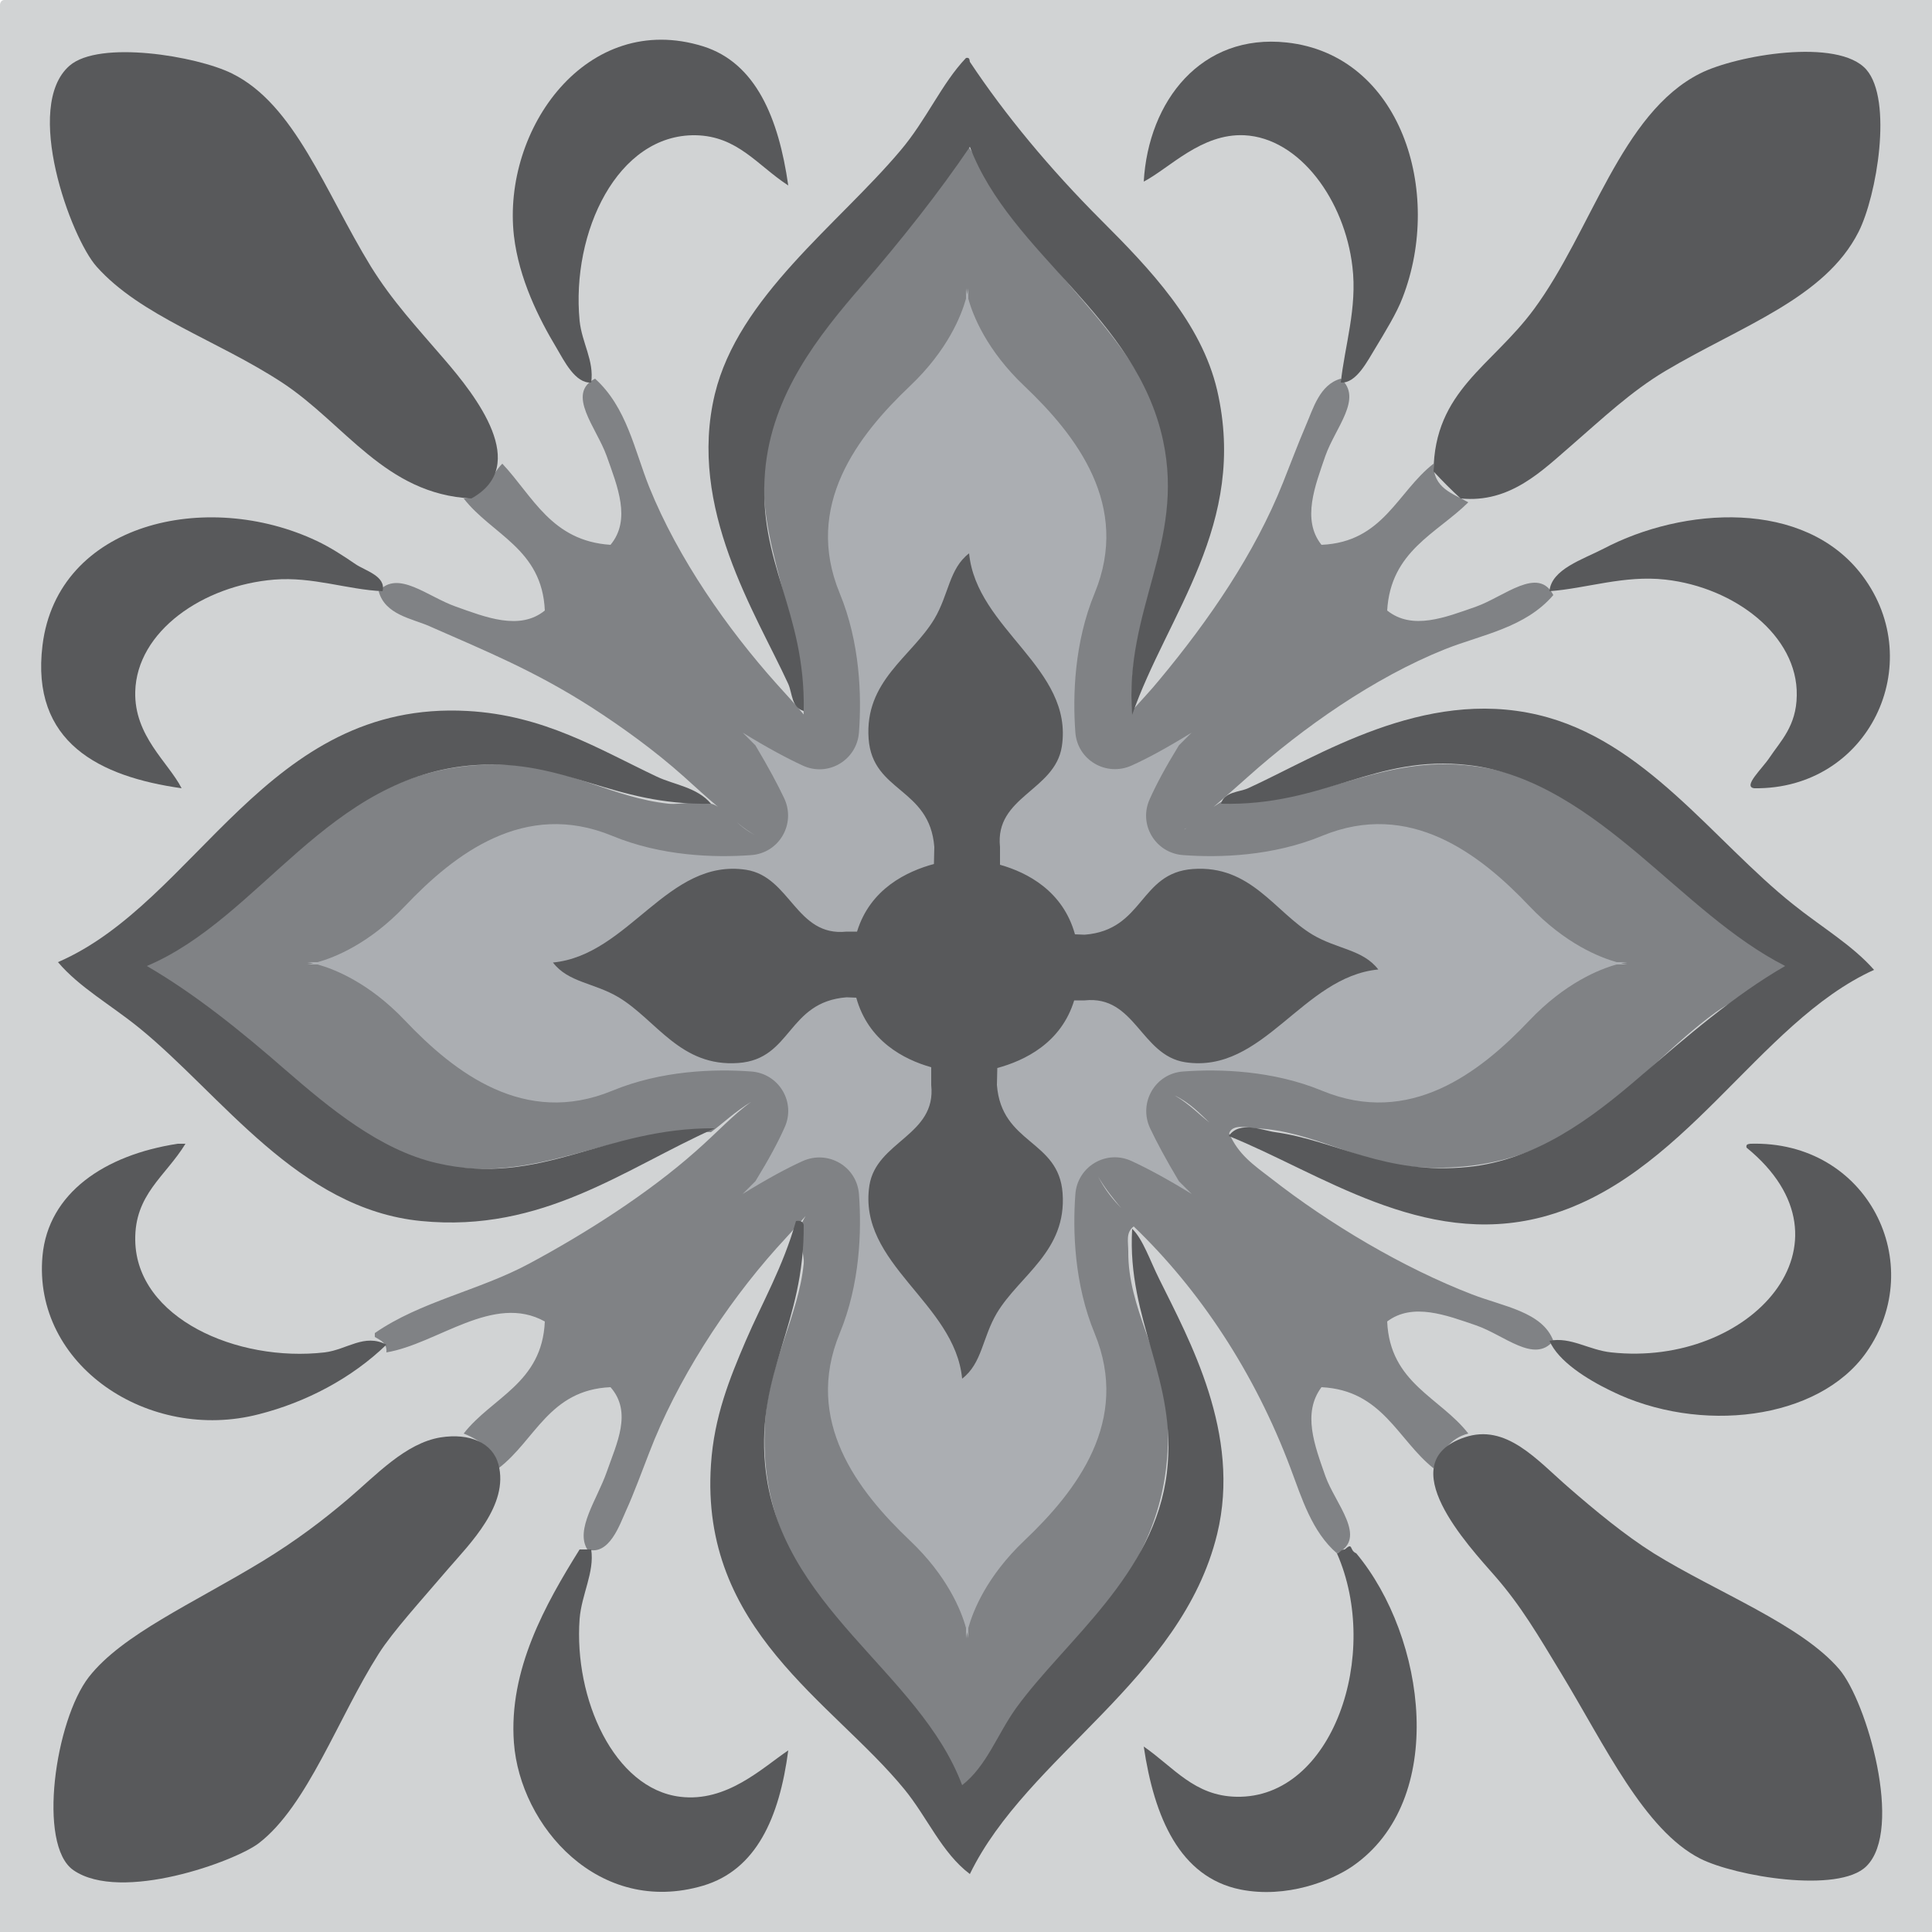 <?xml version="1.0" encoding="utf-8"?>
<!-- Generator: Adobe Illustrator 24.1.3, SVG Export Plug-In . SVG Version: 6.00 Build 0)  -->
<svg version="1.1" id="Layer_1" xmlns="http://www.w3.org/2000/svg" xmlns:xlink="http://www.w3.org/1999/xlink" x="0px" y="0px"
	 viewBox="0 0 500 500" style="enable-background:new 0 0 500 500;" xml:space="preserve">
<style type="text/css">
	.st0{fill-rule:evenodd;clip-rule:evenodd;fill:#D1D3D4;}
	.st1{fill-rule:evenodd;clip-rule:evenodd;fill:#808285;}
	.st2{fill-rule:evenodd;clip-rule:evenodd;fill:#58595B;}
	.st3{fill:#ABAEB2;}
	.st4{fill:#58595B;}
</style>
<path class="st0" d="M1,0c166.3,0,332.6,0,499,0c0,166.7,0,333.3,0,500c-166.6,0-333.3,0-500,0C0,334.3,0,168.7,0,3
	C-0.1,1.6-0.2,0.2,1,0z"/>
<path class="st1" d="M379,198c-23.5-2.1-37.9,10.8-62,9c-1,0.5-1.9,1.1-2.9,1.8c2.9-2.5,5.9-5.1,8.9-7.8c14.1-12.6,32.5-25.6,51-33
	c9.6-3.8,20.7-5.5,28-14c-3.9-7.6-12.7,0.4-20,3c-8,2.8-16.5,6.2-23,1c0.9-15.4,12.8-19.9,21-28c-4-2.3-9.1-3.6-9-10
	c-9.4,7.3-13,20.3-29,21c-5.2-6.5-1.6-15.4,1-23c2.6-7.4,9.8-14.9,4-20c-5.5,1.5-7.2,7.9-9,12c-2.1,4.9-4,10-6,15
	c-7.3,18.3-19.1,35.5-32,51c-2.2,2.7-4.7,5.3-7,7.9c-1.5-26.7,14.3-44.8,8-71.9c-3.3-14-13.8-26.2-24-38c-10.9-12.6-20.4-27.2-27-37
	c-8,13.5-17,25.2-28,38c-9.6,11.2-19.8,23.5-23,38c-5.5,24.6,7.6,40.4,9,71.9c-2.2-2.6-4.6-5.3-7-7.9c-12.7-14.2-25.5-32.4-33-51
	c-3.8-9.5-5.8-20.6-14-28c-7.6,3.9,0.4,12.7,3,20c2.8,7.9,6.4,16.5,1,23c-15.3-1-20.1-12.6-28-21c-3.2,3.1-4.1,8.6-10,9
	c7.3,9.4,20.3,13,21,29c-6.5,5.3-15.4,1.7-23-1c-7.4-2.6-15-9.6-20-4c1.6,6.1,8.7,7.1,13,9c15,6.6,27.3,11.6,42,21
	c7.9,5.1,16.4,11.2,24,18c2.9,2.6,5.8,5.3,8.8,7.8c-0.6-0.4-1.2-0.7-1.8-0.8c-3.3-0.9-7.8,0.3-11,0c-14-1.5-26-9.1-40-10
	c-47.2-2.9-62.6,37.8-96,51c4.6,5.8,11.7,8.4,18,13c17.7,12.7,34.3,33.7,57,39c27.2,6.3,45.3-9.5,72-8c3-2.2,6.2-5.3,10.5-7.9
	c-4.7,3.3-8.8,7.9-14.5,12.9c-12.2,10.8-28.1,21-43,29c-13,7-28.2,9.8-40,18c0,0.3,0,0.7,0,1c1.5,0.9,3.2,1.5,3,4
	c13.2-2.2,27.7-15.4,41-8c-0.7,16-13.7,19.6-21,29c4.3,1.7,7.7,4.3,9,9c9.5-7.2,13.1-20.3,29-21c5.7,6.5,1.6,14.5-1,22
	c-2.5,7.1-8.2,14.8-5,20c5.7,1.7,8.4-6.5,10-10c2.1-4.6,4.2-10.4,6-15c7.1-18.6,19.6-38,33-53c2.5-2.7,5-5.5,7.5-8.3
	c-0.7,1.1-1.2,2.2-1.5,3.3c-0.5,2.3,1.2,6.5,1,9c-1.3,13.4-9.1,26.1-10,41c-2.9,46.7,37.5,61.2,51,95c6-4.7,8.5-11.6,13-18
	c16.3-23.1,43.3-40,40-80c-1.2-14.1-10.1-26.6-10-41c0-2.7-0.7-5,1.4-6.6c17,16.3,31.3,37.8,40.6,62.6c2.9,7.7,5.5,16.4,12,22
	c8.1-3.9-0.5-12.9-3-20c-2.8-8-6-16.3-1-23c15.8,0.8,19.7,13.6,29,21c2-4,4.2-7.8,9-9c-7.3-9.4-20.3-13-21-29c6.6-5,15.4-1.6,23,1
	c7.3,2.5,15.1,10,20,4c-2.8-7.5-13-8.9-21-12c-17.9-6.9-36.9-18.2-52-30c-4.7-3.6-8.5-6.2-10.9-11.7c0.9-2.6,5-1.4,6.9-1.3
	c14.5,0.6,26.7,9,41,10c40.7,2.9,56.2-24.2,78-40c6.5-4.7,14.6-6.4,19-13C433.2,237.6,417,201.4,379,198z M282,223
	c2.3-1.8,5.5-2.2,8.9-2.6c-3.8,0.8-7.3,1.5-9.7,3.3C281.5,223.4,281.7,223.2,282,223z M280,242c-0.2-0.2-0.4-0.4-0.6-0.7
	C279.6,241.6,279.8,241.8,280,242z M279,240.8C279,240.8,279,240.8,279,240.8C279,240.8,279,240.8,279,240.8z M278.3,239.8
	c-0.1-0.1-0.1-0.3-0.2-0.4C278.2,239.5,278.3,239.6,278.3,239.8z M277.9,239c-0.1-0.3-0.2-0.6-0.4-0.9
	C277.7,238.4,277.8,238.7,277.9,239z M277.5,237.9c-0.2-0.6-0.4-1.3-0.4-1.9C277.2,236.7,277.3,237.3,277.5,237.9z M292.8,264.6
	c-2.5-2.3-5.4-4.5-9.2-5.7C287.7,259.2,290.4,261.7,292.8,264.6z M277.2,268.9c-0.4-1.9-0.4-4,0.2-5.9
	C276.9,265,276.8,267,277.2,268.9z M259.3,215.4c0.7-3,2.5-5.3,4.7-7.4C262.1,210.2,260.4,212.5,259.3,215.4z M253.6,153.1
	c3.6,6.3,8.8,12.1,13.1,18.1C262.2,165.3,256.8,159.7,253.6,153.1z M262.6,277.5c2-0.9,4.3-0.9,6.4-0.3
	C267,276.8,264.8,276.9,262.6,277.5z M313,290.5c-2.6-2-5.2-4.8-9-7C308.1,285.5,310.5,288.2,313,290.5z M328.4,233.3
	c4.6,3.3,9.2,7.2,13.9,10.4c-1.1-0.5-2.2-1-3.3-1.7C335.1,239.7,331.8,236.4,328.4,233.3z M347.3,253.4c-7.1,3.9-13.6,10-20.2,14.6
	C333.6,263.1,339.9,256.8,347.3,253.4z M306.3,214.8c0.2-0.2,0.5-0.3,0.7-0.5C306.8,214.4,306.5,214.6,306.3,214.8z M281.2,201.5
	c-1.1,4.4-1.1,9.7-2.7,13.7c1.4-3.8,1-8.7,2.5-13.2C281.1,201.8,281.1,201.7,281.2,201.5z M250.2,144.7c-0.7,0.6-1.2,1.3-1.7,2
	c0.5-0.9,1-1.8,1.6-2.7C250.1,144.2,250.1,144.5,250.2,144.7z M254.6,346.7c-0.5,1.5-1.1,3-1.8,4.3
	C253.5,349.6,254,348.1,254.6,346.7z M219.6,224.6c-0.5-0.6-1-1.1-1.6-1.6C218.5,223.4,219.1,223.9,219.6,224.6z M222.4,270.7
	c0.7-2.3,0.9-4.9,0.3-7.4C223.6,265.7,223.3,268.4,222.4,270.7z M219.6,224.6c0.2,0.3,0.4,0.5,0.6,0.8
	C220,225.1,219.8,224.9,219.6,224.6z M226,279c1.7-1.1,4.4-1.9,7.3-2c-3.5,0.3-6.9,1.9-9.2,3.7C224.7,280.1,225.3,279.5,226,279z
	 M226,303c1.4-4.1,4.6-6.3,7.8-8.7c-3.1,2.6-6.3,5.1-7.9,9.1C225.9,303.3,226,303.1,226,303z M239.5,221.8c0.9-0.5,1.7-1.1,2.5-1.8
	C241.2,220.8,240.4,221.3,239.5,221.8z M223,218c0.1,0.1,0.2,0.3,0.4,0.4C223.2,218.3,223.1,218.1,223,218c-0.6-0.8-1-1.7-1.4-2.6
	C222,216.4,222.4,217.3,223,218z M195.3,216.1c-1.8-1-3.3-2.1-4.6-3.3C192.2,214.1,193.8,215.2,195.3,216.1z M193,225
	c6,0.7,8.9,4.3,12,8.1c-5.6-5.5-10.6-10.6-23-6.1c-1.7,0.6-3.4,1.4-5,2.4C181.8,226.3,186.9,224.3,193,225z M151.1,247.4
	c-2.1,1-4.2,1.9-6.3,2.4c-0.2-0.3-0.5-0.5-0.7-0.8C146.5,248.8,148.8,248.3,151.1,247.4z M157.1,256.2c-4.5-1.8-8.8-2.9-12-5.9
	C149.4,251.3,153.3,253.5,157.1,256.2z M180,272.6c0.3,0.1,0.7,0.3,1,0.4c11.6,4.6,17.7-0.3,23.7-5.6c-3.1,3.7-6.2,7.1-12.7,7.6
	C187.1,275.4,183.3,274.3,180,272.6z M203,281c2.4-0.8,5.1-1,7.6-1.3c-3,0.6-6.2,1-8.9,1.7C202.2,281.3,202.6,281.1,203,281z
	 M224.9,307.7c-0.4,5,0.9,9.4,3.1,13.5C225.7,317.1,224.4,312.7,224.9,307.7z M266.9,328.1c5.2-6.8,9.9-14.2,7.1-24.1
	c-0.4-1.3-0.9-2.5-1.6-3.5c1.4,2,2.4,4.3,2.6,7.5C275.7,316.8,271.5,322.8,266.9,328.1z M284.2,304.5c1.9,3.3,4.1,5.9,6,8.2
	C288.1,310.5,286,308,284.2,304.5z M355.3,250.2c-0.1-0.2-0.3-0.3-0.4-0.4c0.4,0.1,0.8,0.2,1.1,0.3
	C355.8,250.1,355.5,250.1,355.3,250.2z"/>
<path class="st2" d="M204,48c-8-5.2-13.1-12.8-24-13c-20.2-0.3-32.2,25.1-30,48c0.6,5.8,3.8,10.3,3,16c-4.1,0.3-7-5.6-9-9
	c-4.5-7.5-9.7-17.8-11-29c-3.1-27.6,18.9-58.4,49-49C195.6,16.3,201.5,30.5,204,48z"/>
<path class="st2" d="M356,90c2.4-4,5.5-9,7-13c10.6-27.4-0.5-62.8-30-66c-22.1-2.4-35.8,15.1-37,36c6.7-3.5,14.9-12.5,26-12
	c14.4,0.7,26,16.9,28,34c1.3,10.7-2,20.5-3,30C351,99.3,353.9,93.4,356,90z"/>
<path class="st2" d="M115,93c-7.3-8.5-13.4-15-19-24C84,49.4,76.3,27,60,19c-9.1-4.5-34.3-8.7-42-2c-12.1,10.5,0.3,44.5,7,52
	c11.4,12.8,31.2,19,48,30c16.3,10.7,26.7,28.9,49,30C137.4,120.5,123.1,102.4,115,93z"/>
<path class="st2" d="M407,115c7.5-6.5,15.1-13.7,24-19c19.7-11.7,41.3-18.8,50-36c4.7-9.3,8.9-34.1,2-42c-7.3-8.3-33.7-3.7-43,1
	c-20.5,10.3-28.1,40.8-43,61c-10.9,14.8-25.8,21.1-26,42c2.2,2.4,4.6,4.8,7,7C390.9,130.3,399.2,121.7,407,115z"/>
<path class="st2" d="M233,39c-16.2,19.2-41.9,37.8-48,63c-7.1,29.5,10.6,56.7,19,75c1.1,2.5,0.8,6.1,4,7c0.5-26.1-12-38.4-10-62
	c1.7-19.9,13.8-35.1,25-48c10.6-12.3,20-24.2,28-36c10.6,27.9,43.1,43.8,50,76c5.7,26.6-10.1,43.8-8,71c9.1-26.1,30-49.3,22-84
	c-4.1-17.5-17.4-31.4-30-44c-13.3-13.3-24.9-27.3-34-41c-0.1-0.6-0.1-1.2-1-1C243.7,21.6,239.8,31,233,39z"/>
<path class="st2" d="M92,146c-3.2-2.2-6.6-4.4-10-6c-28.5-13.5-67.1-4.7-71,27c-3.1,25.2,14.8,34,36,37c-3.4-6.7-12.3-13.5-12-25
	c0.4-15.6,17.5-27.5,36-29c9.9-0.8,18.9,2.6,28,3C100,149.1,94.5,147.7,92,146z"/>
<path class="st2" d="M482,149c-15-20-46.5-17.8-67-7c-5.4,2.8-13.5,5.3-14,11c9.6-0.7,19.3-4.2,30-3c17.9,2,34.3,14.5,34,30
	c-0.1,7.9-4.2,11.8-7,16c-1.9,2.9-7.1,7.6-4,8C483.6,204.4,499.1,171.8,482,149z"/>
<path class="st2" d="M170,201c-15.2-7.2-29.2-15.9-49-17c-52.2-2.9-69.9,49.4-106,65c5.5,6.5,13.6,11,21,17
	c21.4,17.4,41.2,46.9,73,50c31.5,3.1,52.7-13.6,76-24c-28.7-0.2-44.9,15.3-72,9c-14.7-3.4-27.8-14.3-39-24
	c-11.8-10.3-23.6-19.8-36-27c29.4-12.4,46.9-49.4,85-52c23.4-1.6,35.2,10.5,61,10C180.4,203.7,174.4,203.1,170,201z"/>
<path class="st2" d="M464,234c-20.6-16.4-38.3-42.5-66-49c-29.7-7-56.8,10.7-75,19c-2.2,1-6.2,0.9-7,4c26.6,0.7,39.7-12.8,64-10
	c17.2,1.9,31.8,12.8,44,23c12.6,10.6,24.3,22,38,29c-13.2,7.6-25.4,18.2-38,29c-12.1,10.4-26.4,21.2-44,23c-21.5,2.2-34.1-6.8-50-9
	c-3.1-0.4-9.2-3.1-12,1c23.6,9.5,50.2,29,81,21c36.7-9.6,55.8-50.3,86-64C479.4,244.6,471.2,239.8,464,234z"/>
<path class="st2" d="M46,296c-19,2.9-33.5,12.8-35,29c-2.6,28.3,27.5,48.4,56,41c12.2-3.1,24-9.3,33-18c-5.7-3-10.2,1.3-16,2
	c-22.7,2.6-48.7-8.9-49-29c-0.2-11.9,7.8-16.5,13-25C47.3,296,46.7,296,46,296z"/>
<path class="st2" d="M417,350c-5.8-0.6-10.5-4.1-16-3c2.3,5.3,9.6,9.9,16,13c22.8,11.2,53.6,7.6,66-10c16.1-22.9,0.4-54.9-30-54
	c-0.6,0.1-1.2,0.1-1,1C482.3,321.7,452.9,353.9,417,350z"/>
<path class="st2" d="M193,347c-4.2,9.8-8.2,19.7-9,32c-2.9,42.8,31.4,61.3,50,84c6,7.3,9.7,16.5,17,22c14.8-30.5,54.8-50.2,64-88
	c6.3-25.9-7.2-50.2-15-66c-2.4-4.8-4.2-10.3-7-13c-1.4,23.9,11.8,39,9,63c-3.1,26.5-26.3,43.5-39,61c-4.9,6.8-7.6,15-14,20
	c-11.1-29.6-47.6-46.1-51-83c-2.2-23.9,10.2-36.2,10-62c-0.2-0.8-0.8-1.2-2-1C202.6,328,197.3,337,193,347z"/>
<path class="st2" d="M90,388c-6.5,5.5-13.2,10.6-22,16c-18.1,11-36.4,19-45,30c-8.7,11.2-13.4,43.5-4,50c12.3,8.5,41.9-2.3,48-7
	c12.6-9.7,20.5-32.5,31-49c3.6-5.7,11-13.8,18-22c5.5-6.4,15.8-16.5,13-27c-1.5-5.6-7.4-8.2-15-7C104.9,373.5,97.3,381.8,90,388z"/>
<path class="st2" d="M387,408c6.7,7.7,11,15.1,17,25c11.4,18.8,21.5,40.6,36,48c9.1,4.6,35.8,9.1,43,2c9.7-9.5,0.1-42.7-7-51
	c-9.9-11.6-31.9-20-48-30c-7.5-4.7-15.2-11.1-22-17c-8.3-7.2-16.2-16.7-27-13C359.8,378.5,380,400,387,408z"/>
<path class="st2" d="M321,489c12,2.4,23.6-2.3,29-6c24.8-17.1,19.1-59.3,1-81c-1.9-0.8-0.7-3-3-1c-1,0-1.2,0.8-2,1
	c11.5,26.1-1.1,63.5-26,63c-10.9-0.2-16.2-7.6-24-13C298.7,470.3,305.3,485.8,321,489z"/>
<path class="st2" d="M150,401c-8.8,14.1-18.4,31.1-17,50c1.6,21.6,22,45,49,37c13.7-4.1,19.7-17.5,22-35c-6.7,4.5-15.9,13.5-28,12
	c-17.1-2.1-27.5-25.4-26-46c0.5-6.4,3.9-12.1,3-18C152,401,151,401,150,401z"/>
<path class="st3" d="M421.1,249l-2.7,0c-4.3-1.2-13.3-4.7-22.6-14.5c-12.9-13.6-31-27.5-53.6-18.2c-12.8,5.3-26.6,5.7-36,5
	c-7.2-0.5-11.7-8-8.6-14.6c1.6-3.6,4-8.1,7.5-13.8l3.3-3.3c-6.5,4-11.5,6.7-15.5,8.5c-6.6,3-14.1-1.4-14.6-8.6
	c-0.7-9.4-0.3-23.2,5-36c9.3-22.6-4.6-40.7-18.2-53.6c-9.7-9.2-13.3-18.2-14.5-22.6l0-2.7c0,0-0.1,0.6-0.3,1.6
	c-0.2-1-0.3-1.6-0.3-1.6l0,2.7c-1.2,4.3-4.7,13.3-14.5,22.6c-13.6,12.9-27.5,31-18.2,53.6c5.3,12.8,5.7,26.6,5,36
	c-0.5,7.2-8,11.7-14.6,8.6c-3.9-1.8-9-4.5-15.5-8.5l3.3,3.3c3.4,5.7,5.8,10.2,7.5,13.8c3,6.6-1.4,14.1-8.6,14.6
	c-9.4,0.7-23.2,0.3-36-5c-22.6-9.3-40.7,4.6-53.6,18.2c-9.2,9.7-18.2,13.3-22.6,14.5l-2.7,0c0,0,0.6,0.1,1.6,0.3
	c-1,0.2-1.6,0.3-1.6,0.3l2.7,0c4.3,1.2,13.3,4.7,22.6,14.5c12.9,13.6,31,27.5,53.6,18.2c12.8-5.3,26.6-5.7,36-5
	c7.2,0.5,11.7,8,8.6,14.6c-1.6,3.6-4,8.1-7.5,13.8l-3.3,3.3c6.5-4,11.5-6.7,15.5-8.5c6.6-3,14.1,1.4,14.6,8.6c0.7,9.4,0.3,23.2-5,36
	c-9.3,22.6,4.6,40.7,18.2,53.6c9.7,9.2,13.3,18.2,14.5,22.6l0,2.7c0,0,0.1-0.6,0.3-1.6c0.2,1,0.3,1.6,0.3,1.6l0-2.7
	c1.2-4.3,4.7-13.3,14.5-22.6c13.6-12.9,27.5-31,18.2-53.6c-5.3-12.8-5.7-26.6-5-36c0.5-7.2,8-11.7,14.6-8.6c3.9,1.8,9,4.5,15.5,8.5
	l-3.3-3.3c-3.4-5.7-5.8-10.2-7.5-13.8c-3-6.6,1.4-14.1,8.6-14.6c9.4-0.7,23.2-0.3,36,5c22.6,9.3,40.7-4.6,53.6-18.2
	c9.2-9.7,18.2-13.3,22.6-14.5l2.7,0c0,0-0.6-0.1-1.6-0.3C420.5,249.1,421.1,249,421.1,249z M250.5,145.8l0.4,100.7l-0.4,0.4
	l-0.4-0.4L250.5,145.8z M250.5,352.8L250,252.1l0.4-0.4l0.4,0.4L250.5,352.8z M250.5,249.7l-99.5-0.4l99.5-0.4l99.5,0.4L250.5,249.7
	z"/>
<path class="st4" d="M339.7,241.9c-9.8-5.9-16-18.1-31-17c-13.9,1-12.6,15.8-28,17l-2.5-0.1c-3.1-11.2-12.3-16-19.4-18v-4.6
	c-1.4-13.1,14.2-14.5,16-26c3.1-20.3-22.1-30.3-24-50c-5.2,4-5.2,10.6-9,17c-5.9,9.8-18.1,16-17,31c1,13.9,15.8,12.6,17,28l-0.1,4.4
	c-7,1.9-16.5,6.4-19.9,17.5h-2.7c-13.1,1.4-14.5-14.2-26-16c-20.3-3.1-30.3,22.1-50,24c4,5.2,10.6,5.2,17,9c9.8,5.9,16,18.1,31,17
	c13.9-1,12.6-15.8,28-17l2.5,0.1c3.1,11.2,12.3,16,19.4,18v4.6c1.4,13.1-14.2,14.5-16,26c-3.1,20.3,22.1,30.3,24,50
	c5.2-4,5.2-10.6,9-17c5.9-9.8,18.1-16,17-31c-1-13.9-15.8-12.6-17-28l0.1-4.4c7-1.9,16.5-6.4,19.9-17.5h2.7
	c13.1-1.4,14.5,14.2,26,16c20.3,3.1,30.3-22.1,50-24C352.7,245.7,346.1,245.7,339.7,241.9z"/>
</svg>
